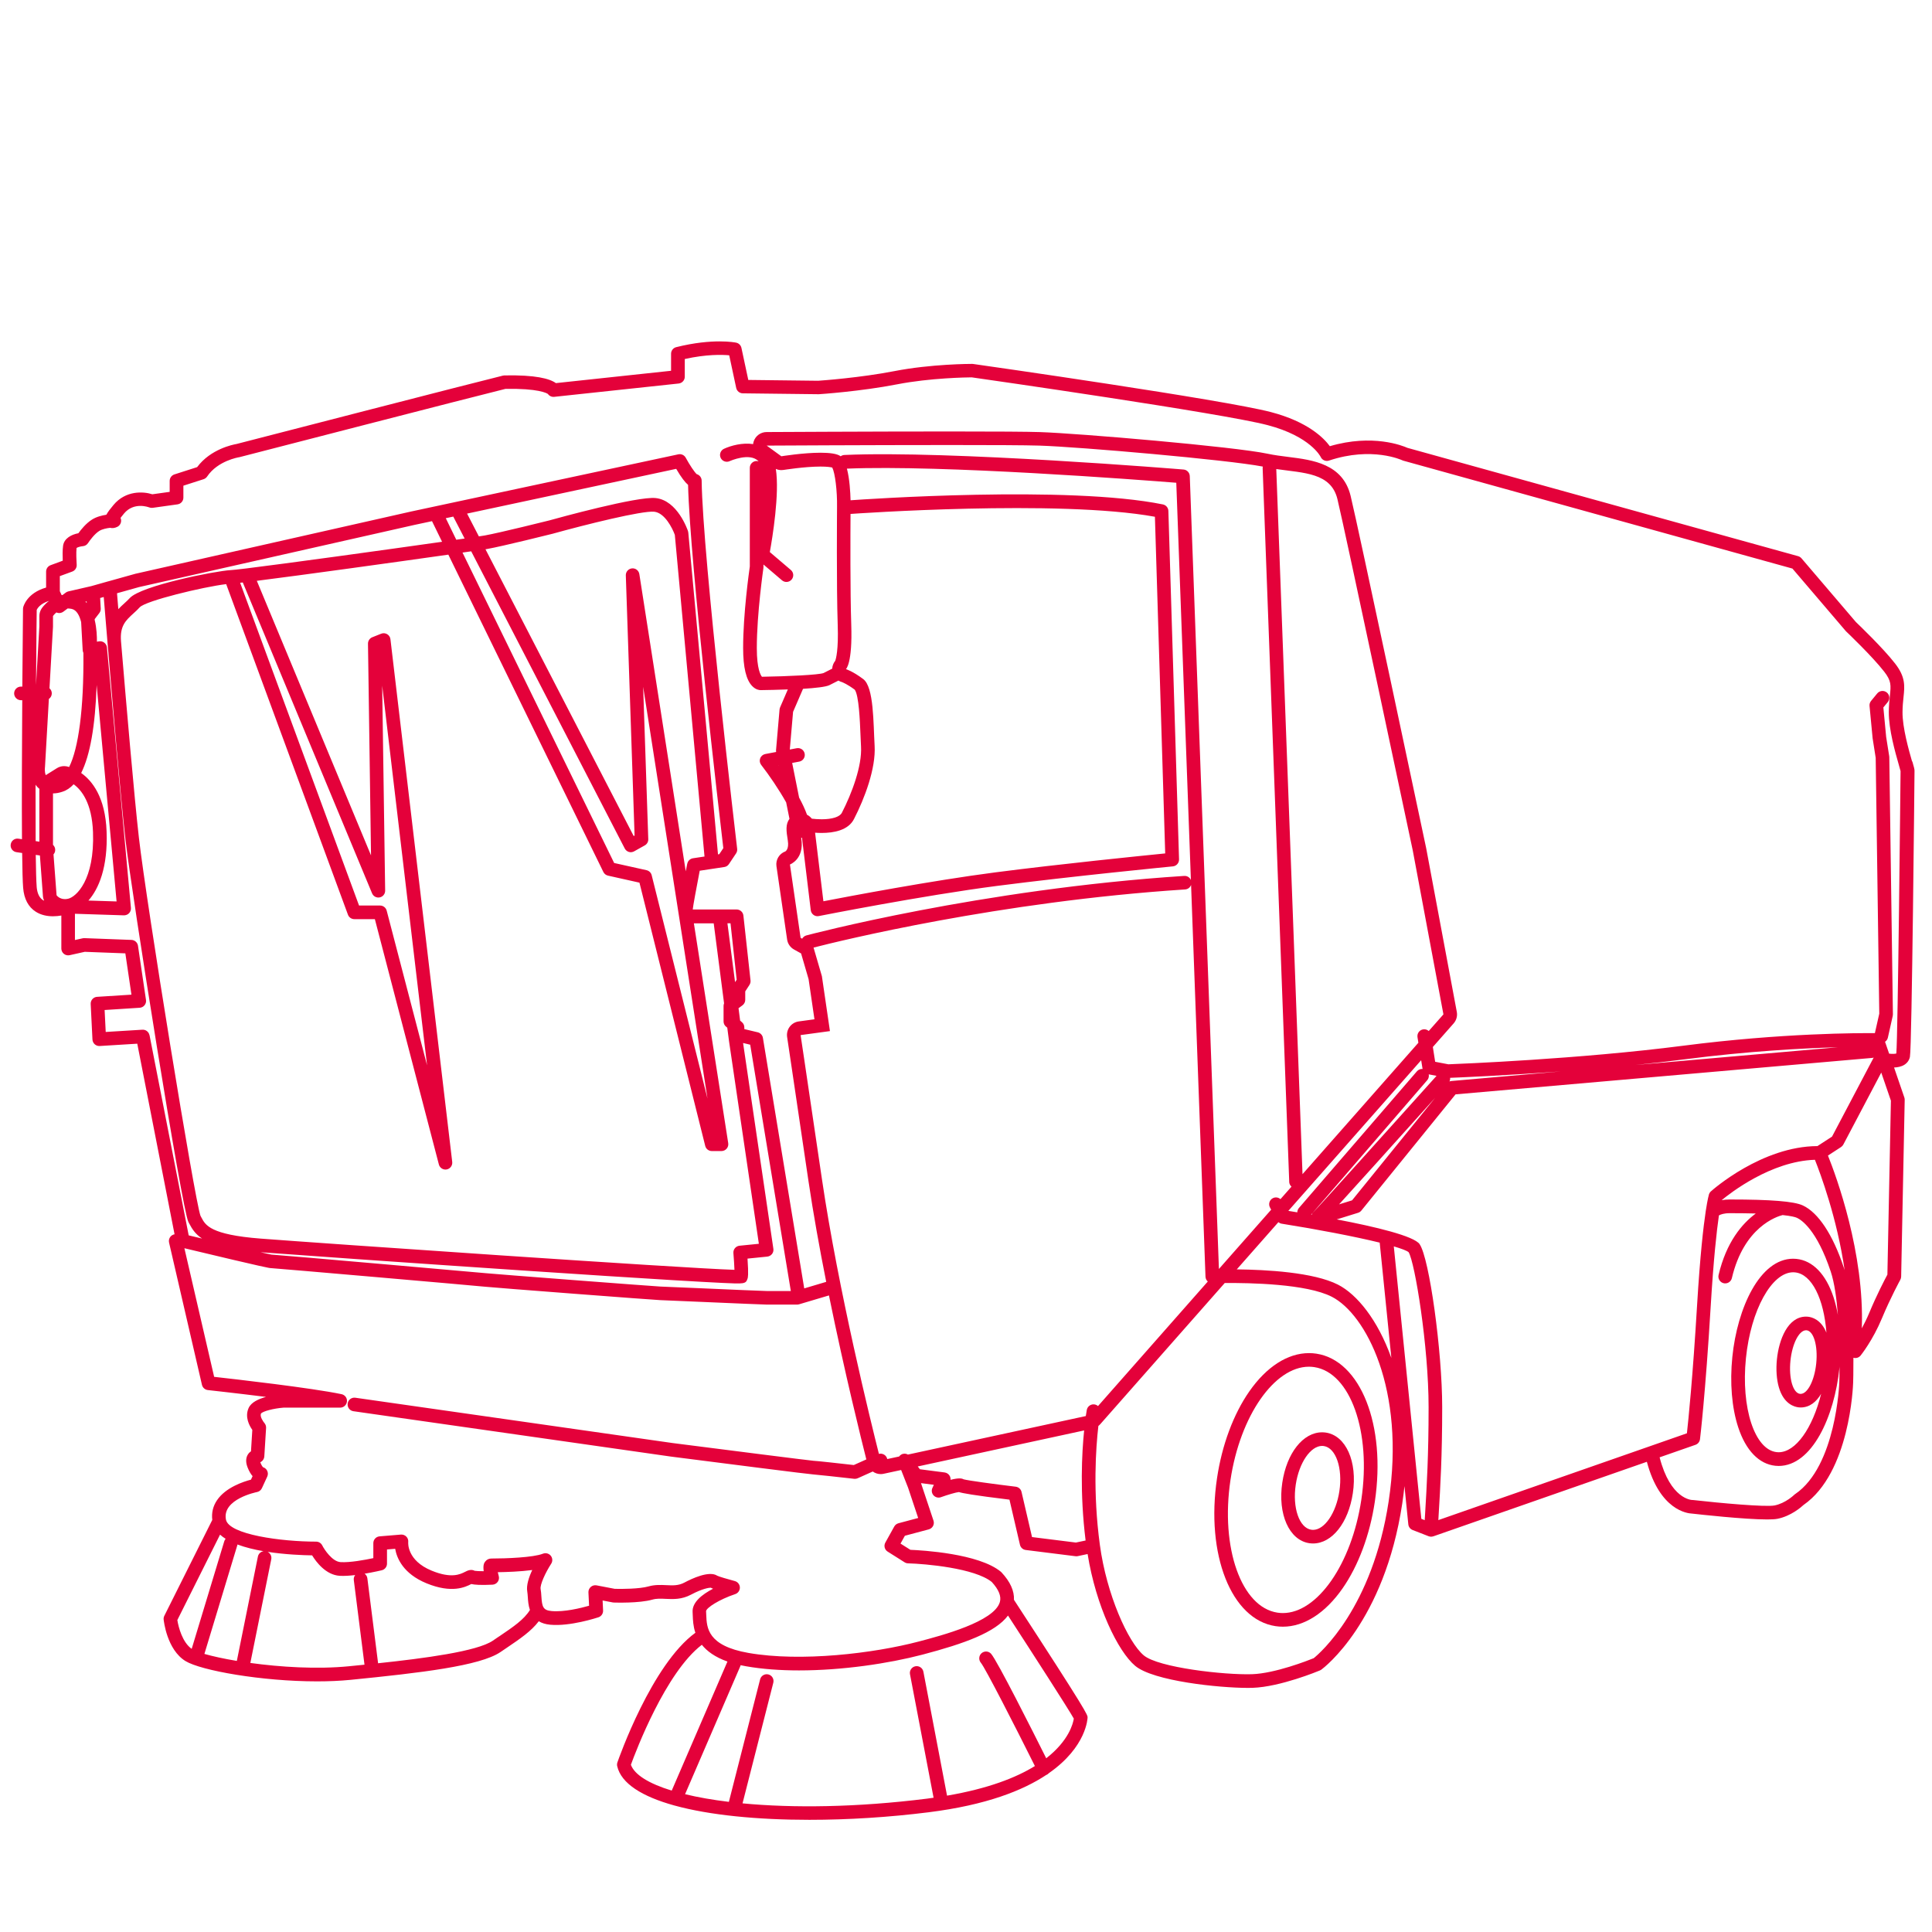 <?xml version="1.0" encoding="UTF-8"?><svg id="a" xmlns="http://www.w3.org/2000/svg" viewBox="0 0 566.93 566.93"><defs><style>.b{fill:#e4013a;}</style></defs><path class="b" d="M386.27,397.22c-.71-.11-1.44-.16-2.16-.16h0c-6.25,0-12.47,4-17.52,11.25-4.65,6.68-8.01,15.71-9.46,25.42-3.36,22.42,4.18,41.51,17.16,43.45,.71,.11,1.44,.16,2.16,.16,6.25,0,12.47-4,17.52-11.25,4.65-6.68,8.01-15.71,9.46-25.42,3.36-22.42-4.18-41.51-17.16-43.45Zm13.2,42.86c-2.84,18.92-12.93,33.26-23.03,33.26-.52,0-1.05-.04-1.57-.12-10.6-1.59-16.78-19.01-13.8-38.91,2.84-18.92,12.93-33.26,23.03-33.26,.52,0,1.05,.04,1.57,.12,10.6,1.59,16.78,19.01,13.8,38.91Z"/><path class="b" d="M387.96,420.3h0c-5.58,0-10.38,6.07-11.68,14.76-1.39,9.25,2.02,16.9,7.92,17.78,.36,.05,.74,.08,1.1,.08,5.58,0,10.38-6.07,11.68-14.76,1.39-9.25-2.02-16.9-7.92-17.78-.36-.05-.74-.08-1.1-.08Zm5.07,17.27c-.97,6.45-4.36,11.36-7.73,11.36-.17,0-.34-.01-.51-.04-3.53-.53-5.58-6.46-4.56-13.24,.97-6.45,4.36-11.35,7.73-11.36,.17,0,.34,.01,.51,.04,3.53,.53,5.58,6.46,4.56,13.24Z"/><path class="b" d="M561.08,223.44c-.92-3.22-2.84-9.91-2.8-14.48,.01-1.74,.16-3.14,.29-4.37,.35-3.3,.63-5.91-2.49-9.91-3.55-4.56-10.62-11.33-11.48-12.15l-15.97-18.7c-.26-.3-.6-.52-.99-.63l-114.63-31.78c-1.41-.63-10.23-4.18-22.78-.49-1.8-2.45-6.5-7.18-17.25-10-13.85-3.64-84.43-13.71-87.43-14.13-.09-.01-.19-.02-.28-.02-.49,0-12.06,.02-22.82,2.12-10.01,1.95-21.34,2.76-22.37,2.83l-20.5-.24-2.01-9.4c-.17-.77-.77-1.38-1.55-1.54-.27-.06-6.83-1.37-17.59,1.32-.89,.22-1.51,1.02-1.51,1.94v4.99l-33.8,3.62c-1.82-1.32-6-2.44-15.11-2.26-.15,0-.29,.02-.43,.06-7.37,1.78-75.33,19.33-78.2,20.07-1,.17-7.59,1.47-11.53,6.78l-6.67,2.14c-.83,.27-1.39,1.04-1.39,1.9v3.22l-5.09,.71c-2.67-.86-7.83-1.15-11.4,3.14-.86,1.03-1.62,1.98-2.09,2.86-1.3,.2-2.91,.6-4.21,1.42-1.74,1.09-3.23,2.94-4,4.01-2.05,.38-4.18,1.5-4.49,3.67-.18,1.24-.15,3.09-.1,4.39l-3.57,1.32c-.79,.29-1.31,1.04-1.31,1.88v4.68c-5.75,1.64-6.7,5.67-6.74,5.86-.03,.13-.04,.26-.04,.4-.01,1.05-.11,10.57-.2,22.8h-.4c-1.1,0-2,.9-2,2s.9,2,2,2h.38c-.09,13.5-.16,29.37-.08,40.78l-1.05-.15c-1.1-.17-2.11,.6-2.26,1.7-.16,1.09,.6,2.11,1.7,2.26l1.66,.24c.05,4.83,.15,8.48,.29,10.2,.26,3.27,1.52,5.65,3.73,7.05,1.58,1,3.38,1.32,5.03,1.32,.88,0,1.71-.09,2.45-.22v9.69c0,.61,.28,1.18,.75,1.56,.47,.38,1.09,.52,1.68,.39l4.44-.99,11.91,.45,1.79,12.12-10.09,.64c-1.09,.07-1.92,1-1.87,2.1l.52,10.43c.03,.53,.27,1.03,.66,1.39,.4,.36,.92,.54,1.46,.51l11.03-.68,10.94,55.93c-.48,.08-.92,.34-1.23,.73-.38,.48-.52,1.1-.38,1.7l9.65,41.74c.19,.83,.89,1.45,1.73,1.54,.15,.02,8.13,.89,17.07,2.01-2.21,.59-4.36,1.58-5.11,3.27-1.17,2.63,.22,5.18,1.09,6.4l-.39,6.29c-.31,.21-.61,.48-.86,.86-.48,.71-.9,1.98-.12,3.92,.45,1.13,.95,1.94,1.45,2.51l-.48,1.03c-2.22,.58-7.42,2.28-9.95,6.02-1.19,1.75-1.65,3.7-1.4,5.8l-14.07,28.13c-.17,.34-.24,.72-.2,1.09,.04,.36,.94,8.85,6.42,12.2,4.53,2.77,22.35,5.95,38.59,5.95,3.41,0,6.74-.14,9.87-.45,20.52-2.05,37.99-4.08,43.97-8.16,.62-.42,1.22-.83,1.8-1.22,3.95-2.67,7.21-4.89,9.43-7.81,.86,.52,1.95,.89,3.37,1.02,5.83,.55,13.79-2.07,14.13-2.18,.85-.28,1.41-1.1,1.37-1.99l-.14-2.94,2.99,.57c.1,.02,.2,.03,.3,.03,.3,0,7.41,.26,11.32-.86,1.23-.35,2.47-.29,3.9-.22,2.21,.1,4.7,.22,7.44-1.24,3.32-1.77,5.29-2.04,5.77-2.04,.18,.09,.41,.2,.69,.31-3.17,1.64-6.21,3.98-6,6.89,.02,.28,.03,.59,.04,.93,.05,1.34,.12,3.17,.77,5.1-12.82,9.34-22.46,36.84-22.88,38.04-.12,.35-.14,.74-.06,1.1,1.17,5.13,7.38,8.93,16.69,11.52,.04,.01,.08,.02,.12,.03,10.3,2.84,24.36,4.2,39.6,4.2,11.38,0,23.41-.76,35.01-2.22,16.89-2.12,27.65-6.4,34.52-10.97,.05-.02,.1-.03,.14-.05,.22-.11,.41-.26,.57-.44,11.17-7.77,11.38-16.22,11.38-16.36,0-.77,0-1.38-21.6-34.52,.12-2.61-1.09-5.31-3.66-8.06-.06-.06-.12-.12-.18-.17-6.46-5.37-23.22-6.31-26.55-6.44l-2.9-1.83,1.28-2.3,7.01-1.87c.53-.14,.98-.5,1.25-.98,.26-.49,.31-1.06,.14-1.58l-3.65-10.95-.02-.06,3.77,.49-.42,.92c-.34,.73-.2,1.6,.34,2.19,.55,.59,1.4,.8,2.15,.53,1.91-.69,4.45-1.44,5.29-1.51,1.01,.33,4.03,.91,14.83,2.23l3.08,13.24c.19,.82,.87,1.43,1.7,1.53l14.61,1.83c.22,.03,.44,.02,.66-.03l2.88-.61c2.47,15.3,8.89,28.53,13.94,32.79,5.33,4.5,24.65,6.49,33.1,6.49,.5,0,.97,0,1.39-.02,8.1-.27,19.28-4.91,19.75-5.11,.15-.06,.28-.14,.41-.23,.75-.55,18.47-13.94,23.75-48.79,.26-1.72,.46-3.4,.64-5.06l1.13,11.22c.08,.75,.56,1.39,1.27,1.66l4.7,1.83s.04,.01,.07,.02c.03,0,.06,.02,.08,.02,.19,.06,.38,.09,.57,.09,.21,0,.42-.04,.62-.11,.01,0,.02,0,.04,0l62.65-21.87c3.79,14.23,11.89,15.15,13.25,15.2,2.11,.24,15.41,1.72,22.06,1.72,1.29,0,2.34-.06,3-.19,3.97-.79,6.96-3.41,7.66-4.06,13.59-9.42,14.53-34.85,14.56-35.92,.01-.33,.1-3.21,.08-7.28,.78,.23,1.61-.03,2.12-.66,.14-.18,3.57-4.47,6.25-10.92,2.53-6.08,5.36-11.25,5.39-11.3,.15-.28,.24-.6,.25-.92l1.04-51.9c0-.23-.03-.47-.11-.69l-3.01-8.78c1.05-.04,2.14-.25,3.02-.8,.86-.54,1.42-1.34,1.63-2.31,.59-2.75,1.35-83.21,1.35-83.98,0-.46-.12-.91-.64-2.72ZM34.22,264.52l-8.27-.26c3.02-3.43,5.72-9.72,5.33-20.25-.37-10.09-4.24-14.91-7.46-17.18,2.61-5.18,4.13-13.81,4.54-25.82l5.85,63.51Zm-6.93-20.36c.52,14.09-4.96,19.04-7.3,19.57-.34,.07-.64,.11-.93,.11-1.7,0-2.46-1.15-2.46-1.15l-.9-11.98c.25-.28,.43-.64,.48-1.04,.1-.68-.16-1.33-.63-1.76v-15.09c.9,0,1.82-.17,2.83-.51,1.18-.39,2.26-1.12,3.23-2.17,2.35,1.7,5.36,5.53,5.68,14.03Zm-1.87-67.69l.03,.48c-.12-.14-.25-.27-.38-.4l.35-.08Zm-8.53,3.37c.58,.15,1.2,.02,1.69-.34l1.27-.95c.37,0,.77,.04,1.19,.13,1.47,.32,2.3,1.99,2.77,3.87l.45,8.24c.02,.28,.09,.55,.21,.8,.16,16.62-1.48,28.06-4.18,33.48-.47-.14-.78-.2-.85-.21-.21-.03-.42-.05-.63-.05-.75,0-1.48,.21-2.12,.61l-3.26,2.04c-.43-1.06-.23-2.35-.23-2.35l1.14-20.01c.52-.36,.86-.96,.86-1.64,0-.6-.27-1.13-.68-1.49l1.03-18.07v-3.13s.34-.52,1-1.06c.11,.05,.22,.1,.34,.13Zm-2.47-3.53c-1.36,1-2.11,2.1-2.24,2.31-.41,.64-.63,1.39-.63,2.15v3.02l-.98,17.21c.08-11.39,.18-20.32,.2-22.01,.17-.41,.96-1.85,3.66-2.68Zm-4,53.93c.11,.16,.21,.33,.35,.48,.24,.28,.5,.52,.78,.75v15.51l-1.09-.16c-.03-4.84-.04-10.55-.03-16.58Zm.34,29.93c-.13-1.58-.21-4.89-.27-9.31l1.22,.17,.89,11.94c.03,.46,.16,.91,.34,1.33-.1-.05-.21-.09-.31-.15-1.1-.71-1.72-2.01-1.88-3.99Zm33.1,43.6c-.19-.98-1.1-1.68-2.08-1.61l-10.76,.66-.32-6.44,10.29-.66c.56-.04,1.08-.3,1.43-.74,.35-.43,.51-1,.42-1.55l-2.35-15.91c-.14-.95-.94-1.67-1.9-1.71l-13.83-.52c-.17,0-.34,0-.51,.05l-2.26,.5v-7.7l14.37,.46c.57,0,1.13-.21,1.52-.63s.59-.98,.54-1.55l-7.04-76.43c-.05-.55-.33-1.06-.77-1.4-.44-.34-1-.48-1.55-.39l-.62,.1c.02-1.43-.06-3.9-.65-6.36v-.27l1.35-1.76c.3-.38,.44-.86,.42-1.34l-.17-3.09,1.05-.29c.22,2.7,.61,7.48,1.11,13.37h0c1.49,17.79,3.88,45.72,5.25,57.65,1.83,16.04,16.62,108.94,18.49,112.38,.09,.17,.18,.35,.28,.52,.82,1.57,1.79,3.05,3.72,4.33-1.36-.32-2.68-.64-3.92-.93l-11.49-58.74Zm-9.51-129.69l6.47-1.81,80.8-18.24,5.15-1.1,2.95,6.05c-16.89,2.4-45.97,6.42-57.51,7.83-.03,0-.07,0-.1,.01-2.28,.28-3.86,.45-4.5,.48-4.27,.22-26.2,4.53-29.55,8.22-.47,.52-1.01,1.01-1.59,1.54-.57,.52-1.17,1.07-1.75,1.69-.16-1.97-.29-3.57-.38-4.65Zm177.91,74.79l-1.19,1.78-.38,.06-8.71-94.4c-.01-.15-.04-.3-.09-.45-.12-.37-3.09-9.06-9.52-9.71-5.44-.54-28.63,5.85-31.21,6.57-.15,.04-14.59,3.64-18.91,4.41-.27,.05-.86,.14-1.73,.27l-3.46-6.69,61.37-13.13c1.5,2.59,2.63,3.97,3.48,4.7,.54,22.92,9.3,97.79,10.34,106.59Zm.75,52.35l.4,.35,.51,3.92,8.76,59.49-5.68,.57c-1.08,.11-1.88,1.07-1.79,2.16,.14,1.67,.26,3.58,.31,4.91-15.02-.45-121.81-7.83-139.03-9.16-14.76-1.14-16.22-3.94-17.39-6.19-.09-.18-.18-.35-.28-.53-1.71-4.67-15.83-91.39-18.07-110.99-1.36-11.9-3.75-39.78-5.24-57.53-.38-4.55,1.4-6.17,3.66-8.23,.62-.56,1.26-1.15,1.85-1.8,1.82-1.92,18.55-5.96,25.35-6.78l35.73,97c.29,.79,1.04,1.31,1.88,1.31h6.02l18.78,71.98c.23,.89,1.04,1.5,1.93,1.5,.12,0,.25-.01,.37-.03,1.03-.2,1.74-1.16,1.62-2.2l-18.13-153.39c-.07-.62-.43-1.17-.96-1.48-.53-.32-1.19-.37-1.76-.14l-2.61,1.04c-.77,.31-1.27,1.06-1.26,1.89l.89,62.12-33.51-80.57c13.39-1.69,40.65-5.47,56.2-7.68l45.49,93.12c.27,.55,.77,.94,1.36,1.07l9.23,2.06,19.3,77.25c.22,.89,1.02,1.51,1.94,1.51h2.83c.58,0,1.14-.26,1.52-.7,.38-.44,.55-1.03,.46-1.61l-10.08-64.51h5.82l3.04,23.48c-.1,.24-.15,.5-.15,.76v4.54c0,.58,.25,1.13,.68,1.5Zm.46-30.29h.89l1.81,16.55-.47,.72-2.24-17.27Zm5.87,98.4l5.82-.59c.54-.06,1.04-.33,1.38-.76,.34-.43,.48-.98,.4-1.52l-8.89-60.4,2.09,.5,11.92,72.28h-7.1c-.74,0-11.22-.45-18.87-.79-8.5-.37-12.01-.52-12.32-.52h0c-1.81-.07-48.96-3.68-50.96-3.9-.48-.05-59.39-5.25-63.18-5.48-.33-.05-1.49-.3-3.19-.69,8.66,.66,43.12,3.09,76.58,5.33,18.66,1.25,33.64,2.21,44.54,2.87,6.23,.38,11.06,.64,14.36,.8,6.52,.31,6.91,.33,7.44-1.25,.1-.31,.33-1-.01-5.88ZM71.25,170.93l37.93,91.21c.37,.89,1.32,1.39,2.25,1.19,.94-.19,1.61-1.03,1.59-1.99l-.87-60.14,13.17,111.41-11.85-45.39c-.23-.88-1.03-1.5-1.94-1.5h-6.17l-34.89-94.71c.24-.03,.49-.06,.76-.09Zm117.49,30.68l18.87,120.76-16.38-65.55c-.18-.73-.77-1.3-1.51-1.47l-9.5-2.11-44.5-91.09c.92-.13,1.77-.26,2.55-.37l45.06,87.21c.25,.48,.68,.84,1.2,1,.52,.16,1.08,.09,1.55-.17l3.13-1.75c.65-.37,1.05-1.06,1.02-1.81l-1.5-44.65Zm12.93,51.82c-.13,.69-.28,1.45-.44,2.25l-13.62-87.21c-.16-1.04-1.1-1.79-2.16-1.68-1.05,.1-1.85,1-1.81,2.06l2.57,76.33-.26,.15-43.49-84.15c.21-.03,.38-.06,.48-.08,4.45-.79,18.58-4.31,19.23-4.48,9.64-2.68,26.27-6.82,29.79-6.46,3.09,.31,5.35,4.82,6.06,6.79l8.71,94.39-3.39,.51c-.83,.13-1.5,.76-1.66,1.59Zm-68.66-101.84l3.33,6.44c-.76,.11-1.58,.23-2.45,.35l-3.08-6.32,2.21-.47ZM59.98,485.33l9.66-31.9c.02-.07,.03-.14,.04-.21,2.32,.87,4.98,1.51,7.66,1.97-.81,.12-1.49,.73-1.66,1.57l-6.18,30.62c-3.86-.64-7.14-1.37-9.52-2.05Zm-7.93-9.96l12.52-25.04c.48,.44,1.04,.84,1.64,1.22-.18,.21-.32,.45-.4,.72l-9.56,31.57c-2.69-1.87-3.88-6.3-4.21-8.46Zm50.43,13.57c-9.44,.94-20.22,.25-29.02-.96l6.14-30.43c.18-.9-.28-1.77-1.06-2.17,5.21,.8,10.34,.99,13.05,1.03,1.2,1.96,4.04,5.75,8.09,6,1.32,.08,2.93-.03,4.54-.22-.31,.4-.47,.93-.4,1.47l3.13,24.77s.01,.04,.01,.06c-1.55,.16-3.06,.31-4.49,.45Zm43.93-8.72c-.59,.39-1.19,.8-1.81,1.23-4.62,3.15-20.2,5.19-33.67,6.62,0-.05,0-.1,0-.15l-3.13-24.77c-.07-.57-.38-1.05-.81-1.36,2.68-.45,4.87-.97,5.04-1.01,.9-.22,1.53-1.02,1.53-1.94v-4.16l2.4-.2c.48,2.77,2.36,7.31,9.18,10.12,7.49,3.08,11.44,1.09,13.14,.23,0,0,.02,0,.02-.01,.9,.21,2.64,.37,6.22,.19,.61-.03,1.17-.34,1.53-.83,.36-.5,.46-1.13,.3-1.71-.1-.36-.2-.75-.28-1.12,2.62-.04,6.68-.18,10.11-.64-.97,2.07-1.79,4.5-1.46,6.32,.08,.46,.12,1.04,.16,1.65,.07,1.04,.16,2.42,.62,3.76-1.74,2.81-4.87,4.94-9.09,7.79Zm38.72,37.64c1.45-3.99,10.19-27.08,20.82-35.21,1.49,1.86,3.83,3.61,7.51,4.92l-16.35,37.87c-6.69-2.05-10.93-4.66-11.98-7.59Zm121.87-1.92c-3.93-7.86-14.35-28.58-16.17-30.65-.73-.82-1.96-.89-2.79-.18s-.92,1.98-.21,2.82c1.33,1.59,10.1,18.78,15.85,30.3-5.51,3.4-13.69,6.62-25.78,8.69l-6.94-36.38c-.21-1.08-1.25-1.79-2.34-1.59-1.08,.21-1.8,1.25-1.59,2.34l6.92,36.24c-.64,.09-1.28,.18-1.94,.27-20.56,2.58-39.31,2.79-54.12,1.38l9.03-35.4c.27-1.07-.37-2.16-1.44-2.43-1.07-.27-2.16,.38-2.43,1.44l-9.17,35.95c-4.8-.58-9.11-1.34-12.85-2.25l16.2-37.54c.04-.1,.07-.2,.1-.31,.53,.11,1.07,.22,1.63,.32,4.79,.84,10.07,1.21,15.5,1.21,12.73,0,26.28-2.02,36.23-4.63,12.32-3.24,21.42-6.54,25.1-11.47,7.49,11.52,17.7,27.37,19.31,30.24-.21,1.4-1.43,6.44-8.07,11.62Zm-43.36-68.95c-.52,.14-.97,.49-1.23,.96l-2.61,4.7c-.52,.93-.22,2.1,.68,2.66l4.96,3.13c.3,.19,.65,.3,1.01,.31,5.15,.14,19.53,1.4,24.57,5.46,2.06,2.24,2.86,4.22,2.38,5.9-1.66,5.76-17.14,9.83-23.75,11.57-13.32,3.51-34.65,6.05-50.02,3.36-12.04-2.11-12.24-7.37-12.39-11.2-.01-.38-.03-.74-.05-1.05,.06-.99,3.88-3.45,8.55-5.01,.84-.28,1.39-1.08,1.37-1.96-.03-.88-.63-1.64-1.49-1.87-2.1-.55-4.69-1.33-5.14-1.56-2.36-1.58-7.51,.86-9.62,1.99-1.77,.95-3.44,.87-5.37,.77-1.56-.07-3.34-.16-5.19,.37-2.67,.76-7.93,.77-9.92,.71l-5.33-1.02c-.6-.11-1.22,.05-1.69,.46-.46,.4-.72,.99-.69,1.6l.19,3.92c-2.41,.69-7.37,1.91-11.04,1.56-2.49-.24-2.76-1.26-2.96-4.35-.05-.7-.09-1.42-.22-2.11-.23-1.24,1.42-4.84,3.1-7.42,.48-.73,.42-1.69-.13-2.36-.55-.67-1.48-.91-2.29-.59-2.81,1.12-10.86,1.42-15.17,1.42-.7,0-1.35,.32-1.77,.89-.27,.35-.7,.93-.44,2.83-1.18,0-2.23-.04-2.64-.12-1.09-.57-2.13-.05-2.84,.31-1.4,.71-4.02,2.03-9.81-.36-7.26-2.99-6.88-8.16-6.86-8.36,.07-.6-.13-1.19-.55-1.62-.42-.43-1-.65-1.6-.6l-6.26,.52c-1.04,.09-1.83,.95-1.83,1.99v4.4c-2.35,.5-6.88,1.35-9.61,1.17-2.45-.15-4.76-3.68-5.38-4.9-.34-.68-1.03-1.11-1.79-1.11-10.17,0-25.62-2.06-26.47-6.47-1.17-6.02,9.01-8.06,9.11-8.08,.63-.12,1.17-.54,1.44-1.13l1.57-3.4c.29-.62,.24-1.34-.13-1.92-.26-.41-.66-.7-1.11-.84-.13-.13-.44-.52-.8-1.43v-.03c.65-.29,1.13-.94,1.18-1.71l.52-8.35c.03-.53-.15-1.06-.5-1.46-.31-.35-1.39-1.87-1-2.76,.51-.68,3.71-1.51,6.62-1.74h16.62c1.02,0,1.88-.77,1.99-1.79s-.58-1.95-1.58-2.16c-8.75-1.84-31.43-4.43-37.39-5.09l-8.73-37.74c24.29,5.82,25.05,5.84,25.29,5.83,1.62,.08,60.47,5.19,62.98,5.47,2.31,.26,50.3,3.93,51.34,3.93,.44,0,6.42,.26,12.21,.52,10.67,.46,18.28,.79,19.04,.79h8.93c.19,0,.38-.03,.57-.08l8.78-2.61c4.64,22.8,9.65,42.91,10.97,48.12l-3.68,1.65c-3.72-.42-11.14-1.25-11.84-1.25h0c-1.22-.09-25.38-3.16-41.29-5.2l-93.13-13.3c-1.1-.16-2.11,.6-2.26,1.7s.6,2.11,1.7,2.26l93.16,13.31c15.25,1.96,40.94,5.23,41.7,5.23,.73,.03,7.79,.81,12.06,1.29,.08,0,.15,.01,.23,.01,.28,0,.56-.06,.82-.17l4.41-1.98c.67,.48,1.48,.76,2.33,.76,.28,0,.57-.03,.85-.09l5.15-1.11,2.04,5.2,2.96,8.88-5.77,1.54Zm-22.44-160.46l-2.47-8.47c7.57-1.94,54.45-13.51,109.03-17.06,.82-.05,1.5-.6,1.75-1.33l4.23,114.96c.02,.53,.25,1.03,.64,1.39,.01,.01,.03,.02,.04,.03l-32.22,36.55c-.26-.23-.59-.4-.96-.47-1.08-.2-2.13,.52-2.33,1.6-.02,.12-.13,.75-.29,1.8l-52.19,11.3c-.59-.34-1.34-.36-1.96,0-.26,.14-.46,.34-.63,.57l-3.48,.75c-.03-.13-.07-.27-.13-.4-.4-.9-1.39-1.35-2.32-1.12-2.28-9.02-11.91-47.99-16.72-80.63-5.48-37.17-6.26-42.26-6.26-42.26l8.61-1.17-2.35-16.04Zm-12.67-61.9l.02,.11s-.05-.07-.07-.1h.05Zm3.93-.75l2.07-.39c1.08-.2,1.8-1.25,1.59-2.34-.21-1.09-1.24-1.79-2.34-1.59l-2.02,.38,.96-11.05,2.92-6.76c3.65-.23,6.72-.57,7.75-1.08,.76-.38,1.72-.87,2.64-1.34,.31,.19,.65,.34,1.02,.44,.23,.09,1.63,.64,3.77,2.24,1.22,1.67,1.52,9.28,1.67,12.95,.05,1.32,.1,2.56,.17,3.73,.33,5.66-2.69,13.76-5.63,19.45-.61,1.18-2.82,1.89-5.92,1.89-1.09,0-2.1-.09-2.89-.18-.37-.45-.83-.86-1.41-1.15-.58-1.62-1.39-3.33-2.32-5.04l-2.03-10.14Zm193.06,92.4c2.87-.11,16.03-.66,32.49-1.88l-32.09,2.81c-.2,.02-.39,.06-.58,.14,.16-.33,.21-.7,.18-1.06Zm-40.06,39.36c-.26,.22-.45,.51-.57,.82l-.15-.03,34.07-39.46c.42-.49,.56-1.12,.44-1.71l2.29,.44c-14,15.6-34.72,38.61-36.08,39.93Zm35.66-33.48l-24.37,30.07c-1.27,.4-2.58,.81-3.81,1.18,5.27-5.78,14.68-16.22,28.18-31.25Zm-3.71-8.59s.03,.08,.04,.11c-.61-.04-1.23,.18-1.66,.68l-34.63,40.11c-.32,.37-.47,.82-.48,1.28-.9-.15-1.78-.29-2.63-.43l38.98-44.21,.39,2.45Zm1.84-11.03c-.43-.38-1.02-.58-1.63-.48-1.09,.17-1.84,1.19-1.67,2.29l.26,1.64-34,38.56-7.7-206.91c8.13,1.18,16.05,1.07,17.94,8.8,2.15,8.8,22.11,103.11,22.11,103.11l9,48.11-4.31,4.88Zm-40.95,44.25c.02,.57,.28,1.07,.68,1.42l-3.24,3.67c-.61-.54-1.5-.67-2.26-.27-.97,.52-1.34,1.73-.82,2.71l.35,.66-15.33,17.39-8.55-232.67c-.04-1.01-.83-1.84-1.83-1.92-.68-.06-68.85-5.65-99.52-4.27-.41,.02-.78,.16-1.09,.38-1.05-.78-3.32-1.04-5.9-1.04-5.16,0-11.51,1.04-11.51,1.04l-4.3-3.13s30.17-.17,53.88-.17c11.86,0,22.09,.04,26.14,.17,11.9,.38,55.23,4.16,65.55,6.15-.03,.15-.04,.3-.04,.45l7.8,209.41ZM249.76,150.8c.62-.04,60.84-4.32,89.14,.84l3.02,98.79c-6.83,.68-31.09,3.13-49.85,5.56-18.62,2.41-43.17,7.07-50.45,8.48l-2.44-20.12c.6,.04,1.25,.07,1.93,.07,3.52,0,7.77-.75,9.47-4.05,3.13-6.07,6.46-14.87,6.07-21.52-.39-6.65-.2-17.22-3.33-19.57-3.13-2.35-5.08-2.93-5.09-2.93h0s1.96-1.59,1.56-13.11c-.32-9.49-.25-26.64-.21-32.44,.05,0,.1,0,.16,0Zm-25.75,15.91c.01-.1,.02-.19,.02-.29v-.77l5.44,4.64c.38,.32,.84,.48,1.3,.48,.57,0,1.13-.24,1.52-.7,.72-.84,.62-2.1-.23-2.82l-6.16-5.25c.76-4.21,2.9-17.19,1.76-24.4,.51,.22,1.05,.35,1.61,.35,.22,0,.43-.02,.65-.05,.06,0,6.1-.99,10.86-.99,2.01,0,3.01,.18,3.44,.29,.82,1.58,1.48,6.86,1.4,11.57,0,.97-.19,23.14,.2,34.63,.25,7.35-.51,9.92-.73,10.51-.53,.66-.84,1.46-.89,2.3-.89,.46-1.82,.93-2.54,1.29-1.37,.53-10.36,.97-18.07,1.09-.35-.4-1.51-2.21-1.51-8.41,0-10.16,1.92-23.32,1.93-23.45Zm11.13,79.34c-.01-.09-.02-.16-.04-.25,.08,.03,.16,.04,.24,.05l2.57,21.24c.07,.55,.36,1.05,.81,1.38,.34,.25,.76,.38,1.17,.38,.13,0,.26-.01,.39-.04,.3-.06,30.45-6.02,52.3-8.85,21.89-2.83,51.29-5.7,51.59-5.73,1.05-.1,1.84-1,1.81-2.05l-3.13-102.26c-.03-.93-.69-1.71-1.6-1.9-27.78-5.66-87.73-1.5-91.66-1.22-.06-2.35-.28-6.31-1.07-9.28,27.89-1.15,85.8,3.28,96.65,4.14l4.29,116.58c-.32-.76-1.09-1.27-1.96-1.21-59.77,3.88-110.38,17.33-110.88,17.46-.54,.15-.97,.51-1.23,.96l-.46-.25-3.13-21.52s4.3-1.57,3.33-7.63Zm80.59,206.6l-12.89-1.61-3.08-13.25c-.19-.82-.87-1.43-1.71-1.53-6.56-.79-13.91-1.8-15.27-2.16-.48-.27-1.32-.5-3.85,.14,.03-.39-.05-.79-.24-1.14-.31-.56-.86-.93-1.49-1.02l-7.26-.94-.63-.82,48.82-10.57c-.68,6.67-1.29,18.34,.43,32.3l-2.82,.59Zm91.76-12.1c-4.74,31.29-20.19,44.58-21.99,46.03-1.65,.67-11.35,4.48-18.1,4.7-8.1,.26-27.5-1.93-31.78-5.53-4.62-3.89-10.9-17.84-12.87-32.39-2.11-15.57-1.17-28.66-.44-34.93,.2-.15,.38-.32,.55-.51l36.53-41.43c7.32-.06,24.01,.23,31.43,4.04,9.93,5.09,21.67,27.08,16.67,60.01Zm-14.85-63.57c-7.15-3.66-21.14-4.4-29.72-4.49l12.21-13.85c.27,.22,.59,.38,.95,.44,10.35,1.64,21.39,3.75,28.79,5.56,0,.03,0,.06,0,.1l3.41,33.73c-3.99-11.18-10.08-18.64-15.64-21.49Zm16.35-11.24c2.25,.66,3.8,1.24,4.36,1.71,1.83,2.96,5.86,27.59,5.86,45.49,0,14.21-.54,23.13-1.01,31.01-.04,.72-.09,1.42-.13,2.13l-.99-.39-8.08-79.95Zm7.6-.64c-1.66-2.4-12.93-5.1-24.34-7.28,.23-.07,.46-.14,.71-.21,2.79-.85,5.57-1.73,5.57-1.73,.37-.12,.7-.34,.95-.65l27.64-34.1,122.22-10.69c.17-.01,.33-.06,.48-.11l-12.23,23.2-4.28,2.78c-16.25,.06-30.65,12.74-31.26,13.29-.27,.24-.47,.56-.58,.91-.03,.11-.38,1.31-.9,4.66-.01,.06-.02,.12-.03,.19-.69,4.56-1.66,12.96-2.55,27.71-1.27,21.23-2.56,33.73-2.98,37.52l-72.94,25.47c.04-.62,.08-1.24,.11-1.87,.48-7.93,1.02-16.92,1.02-31.25,0-16.46-3.77-43.72-6.62-47.83Zm63.29-52.59c4.9-.5,9.82-1.06,14.63-1.68,18.62-2.4,34.65-3.24,44.79-3.52l-59.42,5.2Zm46.9,125.9c-.1,.07-.2,.15-.29,.24-.02,.02-2.52,2.46-5.76,3.11-2.63,.52-16.06-.7-23.9-1.59-.06,0-.17-.01-.23-.01-.27,0-6.45-.27-9.6-12.52l10.52-3.67c.72-.25,1.23-.89,1.33-1.65,.02-.13,1.59-13.14,3.14-38.99,.84-13.98,1.76-22.16,2.41-26.68,.5-.28,1.48-.65,3.15-.65h.15c2.91,0,5.39,.04,7.52,.09-4.03,2.98-8.64,8.38-10.92,18.05-.25,1.08,.41,2.15,1.49,2.41,.15,.04,.31,.05,.46,.05,.91,0,1.73-.62,1.95-1.54,3.54-15.06,13.22-18.09,14.89-18.51,2.56,.27,3.72,.58,4.23,.82,1.29,.6,5.81,3.5,9.9,15.78,1.08,3.25,1.72,7.92,2.09,12.71-.32-1.82-.74-3.55-1.26-5.15-2.23-6.8-6.11-10.81-10.91-11.3-.31-.03-.63-.05-.95-.05h0c-9.8,0-16.4,14.49-17.85,28.81-.77,7.59-.16,14.92,1.72,20.65,2.23,6.8,6.11,10.81,10.91,11.3,.31,.03,.63,.05,.95,.05,9.8,0,16.4-14.49,17.85-28.81,.01-.13,.02-.26,.03-.39-.01,2.75-.07,4.54-.07,4.61,0,.25-.89,24.64-12.95,32.84Zm3.75-52.03c-.19-.02-.38-.03-.56-.03h0c-5.37,0-7.96,6.76-8.55,12.54-.3,2.99-.1,5.91,.58,8.23,1.43,4.9,4.56,5.73,5.83,5.86,.19,.02,.38,.03,.56,.03,2.65,0,4.62-1.65,6.01-4.01-2.51,10.07-7.44,17.15-12.48,17.15-.18,0-.36,0-.54-.03-6.48-.66-10.53-13-9.05-27.57,1.44-14.16,7.58-25.21,13.87-25.21,.18,0,.36,0,.54,.03,4.94,.5,8.47,7.8,9.21,17.7-1.55-3.86-4.26-4.57-5.42-4.69Zm2.43,13.69c-.51,5.02-2.54,8.95-4.57,8.95-.05,0-.11,0-.16,0-2.09-.21-3.36-4.56-2.84-9.71,.51-5.02,2.54-8.95,4.57-8.95,.05,0,.11,0,.16,0,2.09,.21,3.36,4.56,2.84,9.71Zm8.06-28.2c-3.2-9.59-7.46-16.04-12.01-18.15-2.56-1.19-9.33-1.74-21.3-1.74h-.15c-.89,0-1.67,.08-2.36,.21,2.5-2.08,14.48-11.45,27.37-11.86,1.58,3.97,6.52,17.16,8.72,32.4-.09-.29-.18-.59-.27-.86Zm12.81,2.18c-.75,1.4-3.12,5.92-5.33,11.24-.7,1.67-1.45,3.18-2.17,4.5,.81-22.13-7.49-44.61-9.93-50.7l3.83-2.49c.29-.19,.52-.44,.68-.74l11.13-21.12,2.83,8.24-1.03,51.06Zm2.66-64.92c-.39,.14-1.25,.16-2.14,.06l-1.2-3.49c.41-.28,.72-.69,.83-1.21l1.43-6.38c.03-.15,.05-.31,.05-.47l-1.06-75.44c0-.1,0-.19-.02-.28l-.9-5.68-.82-8.65,1.29-1.57c.7-.85,.58-2.11-.27-2.81-.85-.7-2.11-.58-2.82,.27l-1.81,2.2c-.34,.41-.5,.93-.45,1.46l.91,9.53s0,.08,.02,.12l.88,5.6,1.05,75.06-1.29,5.72c-4.28-.04-27.13-.07-56.18,3.68-30.59,3.95-65.85,5.34-68.98,5.46l-3.87-.74-.68-4.34,6.1-6.92c.81-.92,1.16-2.17,.93-3.38l-9-48.11s-.01-.06-.02-.09c-.82-3.85-19.99-94.47-22.14-103.23-2.3-9.41-11.13-10.52-18.22-11.41-2.05-.26-4.17-.52-6.16-.95-9.79-2.08-55.46-5.98-66.83-6.35-3.62-.12-12.46-.18-26.27-.18-23.45,0-53.61,.17-53.91,.17-1.73,.01-3.25,1.13-3.78,2.77-.08,.25-.13,.51-.16,.77-3.08-.49-6.47,.42-8.54,1.37-1,.46-1.45,1.65-.99,2.65,.46,1,1.65,1.44,2.65,.98,.06-.03,5.97-2.68,8.49,.06-.19-.06-.38-.1-.58-.1-1.1,0-2,.9-2,2v28.94c-.22,1.56-1.96,13.89-1.96,23.88,0,5.77,.89,9.46,2.73,11.29,1.02,1.01,2.01,1.12,2.41,1.12h.01c2.28-.03,5.13-.09,7.97-.2l-2.27,5.25c-.08,.2-.14,.41-.16,.62l-1.04,12c-.01,.16,0,.32,.03,.48l-3.17,.6c-.68,.13-1.25,.6-1.5,1.26s-.14,1.38,.29,1.93c2.39,3.08,5.22,7.24,7.33,11.01l.97,4.82c-1.17,1.58-.96,3.47-.49,6.34,.43,2.64-.73,3.23-.74,3.23-1.78,.65-2.86,2.46-2.59,4.33l3.13,21.52c.18,1.23,.93,2.32,2.02,2.92l2.08,1.16,2.2,7.55,1.72,11.77-4.61,.63c-1.06,.14-2.02,.71-2.66,1.57-.64,.86-.91,1.94-.75,3,0,.05,.85,5.55,6.26,42.24,1.42,9.6,3.26,19.79,5.21,29.61l-6.45,1.92-12.13-73.53c-.13-.79-.73-1.43-1.51-1.62l-3.94-.94v-.51c0-.58-.25-1.13-.68-1.5l-.55-.48-.47-3.64,1.15-.84c.51-.38,.82-.98,.82-1.61v-2.48l1.24-1.91c.25-.39,.36-.85,.31-1.31l-2.09-19.04c-.11-1.01-.97-1.78-1.99-1.78h-12.85s-.02-.03-.02-.04c.05-.75,1.03-6.11,2.04-11.33l7.22-1.09c.56-.08,1.05-.4,1.36-.87l2.09-3.13c.26-.4,.38-.87,.32-1.34-.1-.86-10.16-85.98-10.42-108.05-.01-.91-.63-1.67-1.46-1.9-.64-.57-2.08-2.72-3.21-4.81-.42-.78-1.31-1.19-2.18-1l-78.28,16.75-80.87,18.26s-.07,.02-.1,.02l-8.09,2.26h-.02l-4.89,1.38-6.74,1.55c-.27,.06-.53,.18-.75,.35l-.95,.71c-.09,.01-.18,.02-.26,.04l-.54-1.16v-4.42l3.65-1.34c.84-.31,1.37-1.13,1.3-2.02-.07-.92-.19-3.52-.04-4.9,.3-.22,1.16-.47,1.85-.53,.63-.05,1.19-.39,1.53-.92,.45-.69,1.9-2.69,3.29-3.55,.86-.54,2.17-.8,3.19-.92,.58,.16,1.3,.12,2.12-.29,.83-.41,1.26-1.35,1.05-2.25-.03-.13-.07-.25-.12-.37,.25-.33,.58-.75,1.02-1.28,2.9-3.48,7.19-1.87,7.37-1.8,.33,.13,.68,.17,1.03,.13l7.3-1.02c.99-.14,1.72-.98,1.72-1.98v-3.5l5.92-1.9c.43-.14,.8-.42,1.05-.79,3.1-4.65,9.27-5.64,9.32-5.65,.07-.01,.14-.02,.21-.04,.7-.18,69.54-17.96,78.02-20.03,9.63-.16,12.1,1.25,12.45,1.5,.41,.59,1.12,.92,1.85,.84l36.52-3.91c1.02-.11,1.79-.97,1.79-1.99v-5.2c6.39-1.42,10.96-1.28,13.04-1.09l2.05,9.58c.2,.91,1,1.57,1.93,1.58l22.17,.26c.05,0,.1,0,.15,0,.12,0,12.25-.81,22.95-2.9,9.76-1.9,20.58-2.04,21.91-2.05,3.67,.52,73.5,10.52,86.83,14.02,12.6,3.31,15.54,9.27,15.56,9.31,.42,.94,1.48,1.42,2.46,1.09,12.6-4.21,21.37-.14,21.45-.1,.11,.05,.22,.1,.34,.13l114.19,31.66,15.64,18.32c.04,.05,.09,.1,.14,.15,.08,.07,7.64,7.26,11.15,11.78,2.13,2.73,1.99,3.99,1.67,7.04-.13,1.26-.3,2.83-.32,4.76-.04,5.15,1.91,11.96,2.96,15.62,.2,.69,.42,1.46,.49,1.76-.03,3.71-.78,77.73-1.24,82.84Z"/></svg>